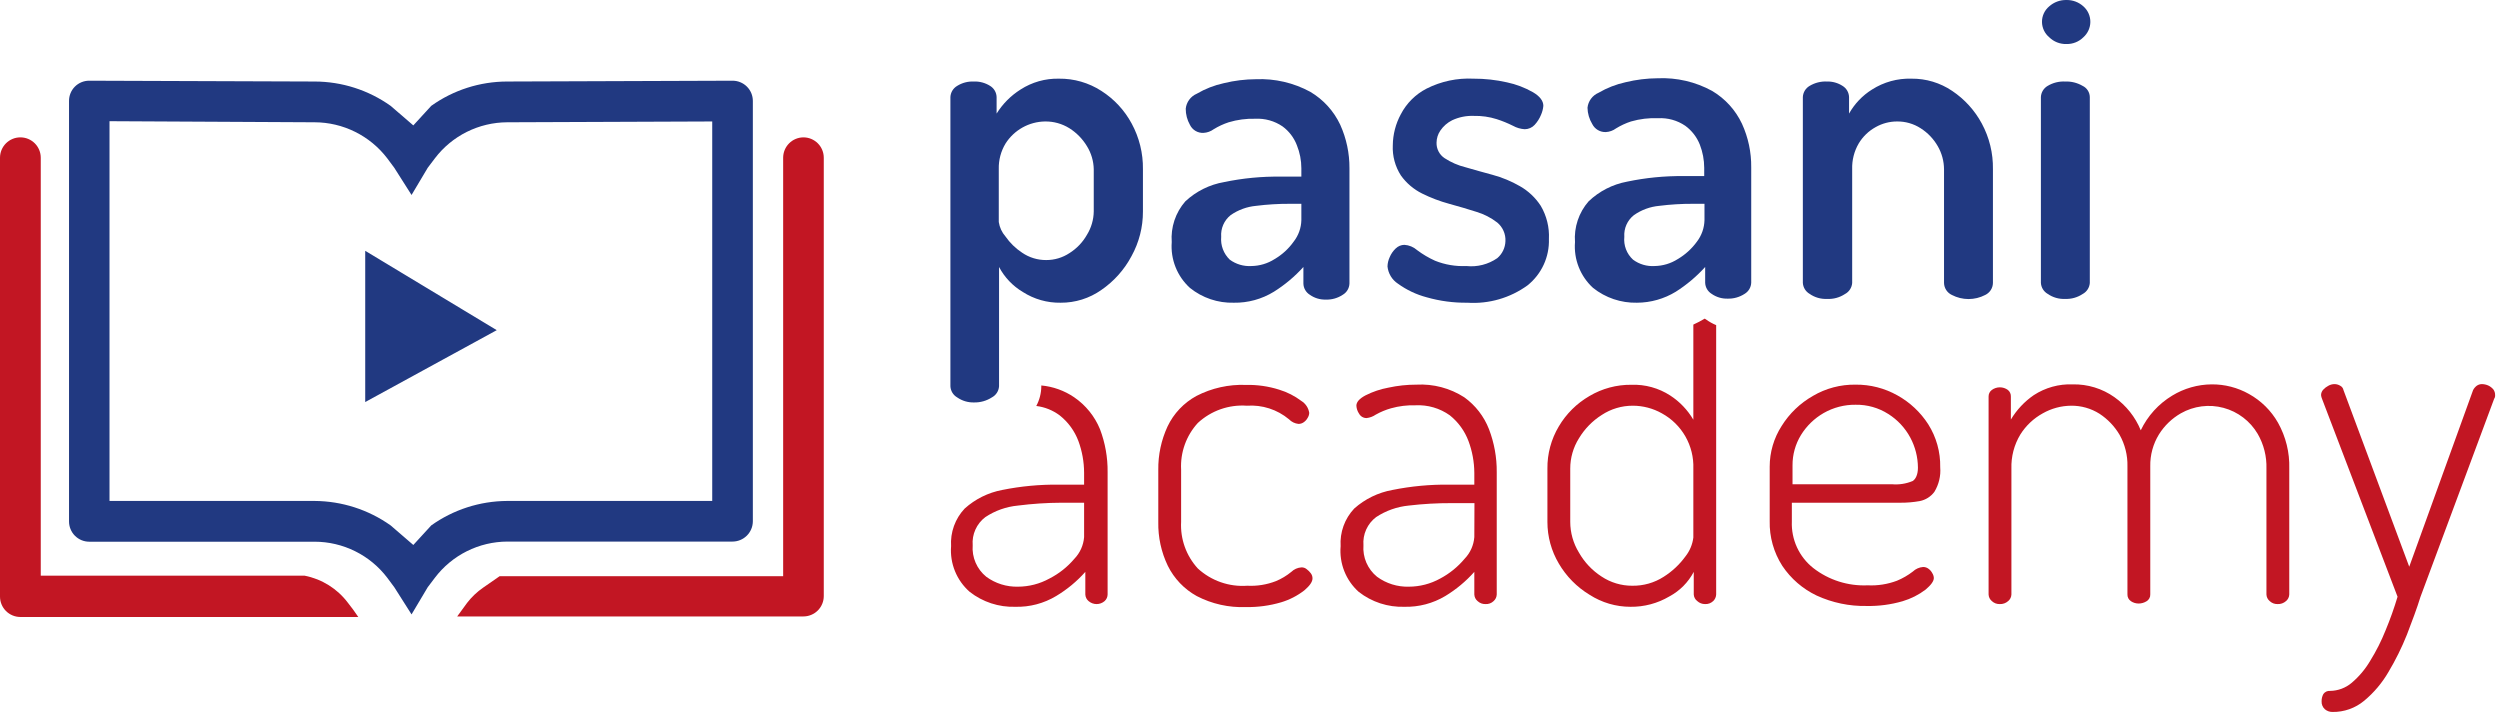 <svg width="184" height="53" viewBox="0 0 184 53" fill="none" xmlns="http://www.w3.org/2000/svg">
<g clip-path="url(#clip0_1102_2551)">
<path d="M71.7 29.62C71.255 29.634 70.817 29.504 70.45 29.25C70.305 29.166 70.183 29.047 70.095 28.904C70.008 28.761 69.958 28.598 69.95 28.43V7.14C69.958 6.972 70.008 6.809 70.095 6.666C70.183 6.523 70.305 6.404 70.45 6.32C70.812 6.094 71.234 5.982 71.66 6C72.087 5.981 72.509 6.093 72.87 6.32C73.012 6.406 73.13 6.526 73.214 6.669C73.298 6.812 73.344 6.974 73.35 7.14V8.36C73.796 7.645 74.397 7.04 75.11 6.59C75.952 6.046 76.938 5.767 77.94 5.79C79.046 5.777 80.131 6.09 81.06 6.69C81.996 7.287 82.763 8.113 83.29 9.09C83.85 10.121 84.135 11.277 84.12 12.45V15.56C84.126 16.71 83.836 17.843 83.28 18.85C82.752 19.847 81.99 20.701 81.06 21.34C80.183 21.959 79.134 22.288 78.06 22.28C77.076 22.296 76.109 22.021 75.28 21.49C74.539 21.049 73.933 20.413 73.53 19.65V28.43C73.519 28.601 73.465 28.765 73.372 28.909C73.279 29.053 73.151 29.17 73 29.25C72.613 29.499 72.161 29.628 71.7 29.62ZM77 19.14C77.608 19.142 78.203 18.965 78.71 18.63C79.246 18.294 79.689 17.83 80 17.28C80.319 16.762 80.492 16.168 80.5 15.56V12.45C80.487 11.852 80.314 11.269 80 10.76C79.679 10.226 79.237 9.773 78.71 9.44C78.171 9.103 77.546 8.93 76.91 8.94C76.331 8.949 75.762 9.101 75.256 9.384C74.75 9.667 74.322 10.071 74.01 10.56C73.665 11.129 73.492 11.785 73.51 12.45V16.34C73.569 16.733 73.739 17.101 74 17.4C74.33 17.875 74.748 18.282 75.23 18.6C75.751 18.956 76.369 19.144 77 19.14Z" fill="#213981"/>
<path d="M90.81 22.28C89.638 22.312 88.493 21.926 87.58 21.19C87.115 20.767 86.752 20.244 86.52 19.66C86.288 19.076 86.192 18.447 86.24 17.82C86.199 17.279 86.267 16.735 86.438 16.219C86.61 15.704 86.882 15.229 87.24 14.82C88.034 14.078 89.028 13.584 90.1 13.4C91.471 13.114 92.87 12.98 94.27 13H95.78V12.39C95.78 11.807 95.668 11.23 95.45 10.69C95.238 10.134 94.87 9.651 94.39 9.3C93.802 8.9 93.1 8.704 92.39 8.74C91.727 8.721 91.065 8.809 90.43 9C90.045 9.126 89.675 9.298 89.33 9.51C89.111 9.671 88.851 9.765 88.58 9.78C88.374 9.791 88.169 9.741 87.991 9.636C87.813 9.531 87.67 9.376 87.58 9.19C87.375 8.827 87.268 8.417 87.27 8C87.295 7.761 87.383 7.533 87.526 7.34C87.668 7.147 87.859 6.995 88.08 6.9C88.701 6.536 89.376 6.272 90.08 6.12C90.853 5.931 91.645 5.834 92.44 5.83C93.833 5.772 95.216 6.093 96.44 6.76C97.399 7.328 98.166 8.171 98.64 9.18C99.096 10.188 99.328 11.284 99.32 12.39V20.87C99.314 21.039 99.265 21.204 99.177 21.35C99.09 21.495 98.967 21.615 98.82 21.7C98.45 21.945 98.013 22.067 97.57 22.05C97.156 22.062 96.749 21.939 96.41 21.7C96.267 21.613 96.148 21.491 96.064 21.346C95.98 21.201 95.934 21.038 95.93 20.87V19.65C95.294 20.354 94.564 20.966 93.76 21.47C92.874 22.016 91.85 22.297 90.81 22.28ZM92.11 19.58C92.713 19.571 93.302 19.394 93.81 19.07C94.362 18.747 94.839 18.311 95.21 17.79C95.567 17.336 95.767 16.778 95.78 16.2V15H94.92C94.094 14.997 93.269 15.047 92.45 15.15C91.778 15.212 91.134 15.446 90.58 15.83C90.341 16.019 90.153 16.264 90.031 16.543C89.909 16.822 89.857 17.126 89.88 17.43C89.852 17.739 89.894 18.051 90.004 18.342C90.113 18.633 90.286 18.895 90.51 19.11C90.972 19.45 91.538 19.616 92.11 19.58Z" fill="#213981"/>
<path d="M108 22.28C106.986 22.293 105.975 22.159 105 21.88C104.241 21.679 103.526 21.34 102.89 20.88C102.675 20.739 102.494 20.552 102.361 20.332C102.228 20.113 102.145 19.866 102.12 19.61C102.126 19.375 102.181 19.143 102.28 18.93C102.381 18.688 102.531 18.47 102.72 18.29C102.891 18.122 103.12 18.025 103.36 18.02C103.708 18.041 104.039 18.179 104.3 18.41C104.71 18.718 105.153 18.979 105.62 19.19C106.35 19.483 107.134 19.616 107.92 19.58C108.725 19.667 109.534 19.461 110.2 19C110.382 18.845 110.529 18.654 110.632 18.439C110.736 18.223 110.793 17.989 110.8 17.75C110.813 17.491 110.765 17.232 110.661 16.995C110.557 16.757 110.399 16.547 110.2 16.38C109.74 16.024 109.218 15.757 108.66 15.59C108.03 15.39 107.36 15.19 106.66 15C105.97 14.813 105.3 14.558 104.66 14.24C104.044 13.933 103.512 13.48 103.11 12.92C102.682 12.258 102.472 11.478 102.51 10.69C102.519 9.893 102.721 9.111 103.1 8.41C103.522 7.598 104.186 6.938 105 6.52C106.064 5.983 107.25 5.732 108.44 5.79C109.271 5.786 110.1 5.877 110.91 6.06C111.584 6.202 112.232 6.449 112.83 6.79C113.34 7.09 113.59 7.43 113.59 7.79C113.57 8.018 113.512 8.241 113.42 8.45C113.309 8.723 113.15 8.973 112.95 9.19C112.857 9.291 112.744 9.371 112.618 9.426C112.493 9.481 112.357 9.51 112.22 9.51C111.918 9.493 111.624 9.407 111.36 9.26C110.973 9.067 110.572 8.903 110.16 8.77C109.617 8.598 109.05 8.517 108.48 8.53C107.929 8.507 107.38 8.617 106.88 8.85C106.53 9.024 106.23 9.286 106.01 9.61C105.832 9.869 105.735 10.175 105.73 10.49C105.722 10.716 105.771 10.941 105.875 11.142C105.978 11.344 106.131 11.515 106.32 11.64C106.792 11.949 107.313 12.175 107.86 12.31C108.5 12.5 109.17 12.68 109.86 12.87C110.56 13.059 111.232 13.338 111.86 13.7C112.483 14.053 113.011 14.55 113.4 15.15C113.834 15.887 114.043 16.735 114 17.59C114.021 18.241 113.89 18.888 113.617 19.48C113.345 20.072 112.938 20.592 112.43 21C111.148 21.93 109.581 22.383 108 22.28Z" fill="#213981"/>
<path d="M120.48 22.28C119.309 22.306 118.166 21.921 117.25 21.19C116.786 20.767 116.425 20.243 116.195 19.659C115.964 19.075 115.87 18.446 115.92 17.82C115.879 17.279 115.947 16.735 116.119 16.219C116.29 15.704 116.563 15.229 116.92 14.82C117.703 14.072 118.686 13.568 119.75 13.37C121.121 13.082 122.519 12.944 123.92 12.96H125.43V12.35C125.428 11.768 125.32 11.192 125.11 10.65C124.891 10.095 124.521 9.613 124.04 9.26C123.453 8.86 122.75 8.663 122.04 8.7C121.365 8.671 120.689 8.752 120.04 8.94C119.655 9.066 119.286 9.238 118.94 9.45C118.722 9.612 118.461 9.706 118.19 9.72C117.984 9.728 117.781 9.677 117.603 9.572C117.426 9.468 117.282 9.314 117.19 9.13C116.97 8.768 116.849 8.354 116.84 7.93C116.865 7.691 116.953 7.463 117.096 7.27C117.238 7.077 117.43 6.925 117.65 6.83C118.272 6.467 118.947 6.204 119.65 6.05C120.423 5.862 121.215 5.765 122.01 5.76C123.403 5.699 124.787 6.021 126.01 6.69C126.97 7.258 127.736 8.101 128.21 9.11C128.67 10.117 128.903 11.213 128.89 12.32V20.8C128.885 20.968 128.837 21.133 128.752 21.278C128.666 21.423 128.545 21.544 128.4 21.63C128.026 21.873 127.586 21.995 127.14 21.98C126.726 21.99 126.32 21.867 125.98 21.63C125.837 21.543 125.718 21.421 125.634 21.276C125.55 21.131 125.504 20.968 125.5 20.8V19.65C124.865 20.351 124.139 20.963 123.34 21.47C122.479 21.996 121.49 22.277 120.48 22.28ZM121.78 19.58C122.383 19.571 122.972 19.394 123.48 19.07C124.033 18.745 124.513 18.309 124.89 17.79C125.241 17.333 125.437 16.776 125.45 16.2V15H124.59C123.765 14.997 122.939 15.047 122.12 15.15C121.452 15.211 120.811 15.446 120.26 15.83C120.02 16.018 119.829 16.262 119.705 16.541C119.581 16.82 119.528 17.125 119.55 17.43C119.518 17.741 119.56 18.054 119.671 18.346C119.782 18.638 119.96 18.899 120.19 19.11C120.648 19.451 121.211 19.617 121.78 19.58Z" fill="#213981"/>
<path d="M134.47 22C134.014 22.021 133.564 21.891 133.19 21.63C133.046 21.547 132.925 21.43 132.837 21.288C132.75 21.147 132.699 20.986 132.69 20.82V7.14C132.698 6.972 132.748 6.809 132.835 6.666C132.922 6.523 133.044 6.404 133.19 6.32C133.576 6.089 134.021 5.978 134.47 6C134.874 5.989 135.271 6.101 135.61 6.32C135.752 6.406 135.87 6.526 135.954 6.669C136.037 6.812 136.084 6.974 136.09 7.14V8.36C136.496 7.638 137.077 7.029 137.78 6.59C138.644 6.038 139.655 5.759 140.68 5.79C141.748 5.777 142.795 6.091 143.68 6.69C144.591 7.3 145.34 8.124 145.86 9.09C146.416 10.121 146.699 11.278 146.68 12.45V20.83C146.676 21.015 146.62 21.195 146.52 21.351C146.419 21.506 146.277 21.631 146.11 21.71C145.732 21.907 145.311 22.01 144.885 22.01C144.458 22.01 144.038 21.907 143.66 21.71C143.491 21.632 143.347 21.508 143.245 21.353C143.142 21.197 143.085 21.016 143.08 20.83V12.45C143.075 11.856 142.917 11.274 142.62 10.76C142.314 10.224 141.881 9.771 141.36 9.44C140.839 9.104 140.23 8.93 139.61 8.94C139.059 8.942 138.518 9.087 138.04 9.36C137.528 9.644 137.1 10.058 136.8 10.56C136.466 11.133 136.3 11.787 136.32 12.45V20.83C136.307 20.999 136.252 21.162 136.159 21.303C136.067 21.445 135.94 21.561 135.79 21.64C135.4 21.898 134.937 22.025 134.47 22Z" fill="#213981"/>
<path d="M152 22C151.541 22.023 151.087 21.892 150.71 21.63C150.566 21.547 150.445 21.43 150.357 21.288C150.27 21.147 150.219 20.986 150.21 20.82V7.14C150.218 6.972 150.268 6.809 150.355 6.666C150.442 6.523 150.564 6.404 150.71 6.32C151.099 6.088 151.548 5.977 152 6C152.448 5.983 152.892 6.094 153.28 6.32C153.436 6.394 153.568 6.51 153.661 6.655C153.755 6.8 153.806 6.968 153.81 7.14V20.83C153.797 20.999 153.742 21.162 153.649 21.303C153.557 21.445 153.43 21.561 153.28 21.64C152.902 21.892 152.454 22.018 152 22Z" fill="#213981"/>
<path d="M96.17 41.89C96.061 41.799 95.922 41.752 95.78 41.76C95.502 41.779 95.24 41.896 95.04 42.09C94.699 42.371 94.318 42.6 93.91 42.77C93.239 43.031 92.52 43.147 91.8 43.11C91.139 43.158 90.475 43.07 89.849 42.851C89.223 42.633 88.648 42.289 88.16 41.84C87.738 41.379 87.411 40.838 87.2 40.249C86.989 39.66 86.897 39.035 86.93 38.41V34.56C86.897 33.935 86.989 33.31 87.2 32.721C87.411 32.132 87.738 31.591 88.16 31.13C88.643 30.683 89.213 30.339 89.834 30.12C90.454 29.902 91.114 29.813 91.77 29.86C92.894 29.78 94.005 30.139 94.87 30.86C95.056 31.053 95.304 31.173 95.57 31.2C95.706 31.201 95.84 31.159 95.95 31.08C96.071 30.998 96.171 30.889 96.24 30.76C96.312 30.649 96.353 30.522 96.36 30.39C96.333 30.21 96.267 30.038 96.167 29.886C96.067 29.735 95.935 29.606 95.78 29.51C95.29 29.14 94.738 28.859 94.15 28.68C93.358 28.429 92.531 28.311 91.7 28.33C90.437 28.282 89.184 28.561 88.06 29.14C87.13 29.646 86.384 30.433 85.93 31.39C85.469 32.389 85.236 33.479 85.25 34.58V38.43C85.23 39.54 85.469 40.639 85.95 41.64C86.416 42.583 87.159 43.362 88.08 43.87C89.196 44.45 90.444 44.729 91.7 44.68C92.576 44.696 93.45 44.578 94.29 44.33C94.91 44.145 95.489 43.846 96 43.45C96.4 43.11 96.6 42.82 96.6 42.57C96.602 42.437 96.559 42.307 96.48 42.2C96.394 42.081 96.289 41.976 96.17 41.89Z" fill="#C21623"/>
<path d="M107.77 29.24C106.724 28.567 105.492 28.242 104.25 28.31C103.558 28.309 102.867 28.383 102.19 28.53C101.602 28.637 101.033 28.829 100.5 29.1C100.05 29.34 99.83 29.59 99.83 29.86C99.841 30.071 99.91 30.276 100.03 30.45C100.084 30.548 100.164 30.63 100.261 30.686C100.358 30.742 100.468 30.771 100.58 30.77C100.821 30.743 101.051 30.657 101.25 30.52C101.607 30.319 101.986 30.161 102.38 30.05C102.965 29.886 103.572 29.812 104.18 29.83C105.083 29.784 105.975 30.045 106.71 30.57C107.328 31.066 107.801 31.718 108.08 32.46C108.36 33.209 108.505 34.001 108.51 34.8V35.67H106.65C105.254 35.653 103.859 35.784 102.49 36.06C101.441 36.247 100.465 36.721 99.67 37.43C99.322 37.798 99.054 38.234 98.882 38.711C98.71 39.188 98.638 39.694 98.67 40.2C98.617 40.825 98.709 41.453 98.94 42.037C99.17 42.62 99.533 43.141 100 43.56C100.959 44.311 102.152 44.7 103.37 44.66C104.425 44.684 105.464 44.411 106.37 43.87C107.169 43.387 107.89 42.787 108.51 42.09V43.75C108.513 43.844 108.536 43.936 108.577 44.021C108.618 44.105 108.677 44.18 108.75 44.24C108.828 44.313 108.919 44.37 109.018 44.408C109.118 44.446 109.224 44.463 109.33 44.46C109.44 44.467 109.55 44.451 109.653 44.413C109.757 44.376 109.851 44.316 109.93 44.24C110 44.178 110.056 44.103 110.096 44.019C110.135 43.935 110.157 43.843 110.16 43.75V34.75C110.169 33.67 109.976 32.599 109.59 31.59C109.224 30.647 108.592 29.83 107.77 29.24ZM108.51 39.53C108.464 40.131 108.21 40.697 107.79 41.13C107.293 41.724 106.685 42.217 106 42.58C105.293 42.972 104.498 43.178 103.69 43.18C102.851 43.203 102.028 42.946 101.35 42.45C101.008 42.173 100.739 41.817 100.564 41.413C100.39 41.009 100.317 40.569 100.35 40.13C100.319 39.735 100.387 39.338 100.55 38.976C100.712 38.614 100.964 38.299 101.28 38.06C101.999 37.586 102.823 37.294 103.68 37.21C104.729 37.086 105.784 37.026 106.84 37.03H108.52L108.51 39.53Z" fill="#C21623"/>
<path d="M139.65 29.1C138.71 28.571 137.648 28.298 136.57 28.31C135.467 28.293 134.38 28.58 133.43 29.14C132.491 29.674 131.701 30.433 131.13 31.35C130.554 32.245 130.249 33.286 130.25 34.35V38.35C130.224 39.518 130.548 40.667 131.18 41.65C131.809 42.59 132.68 43.343 133.7 43.83C134.856 44.362 136.118 44.626 137.39 44.6C138.283 44.617 139.173 44.499 140.03 44.25C140.644 44.069 141.22 43.778 141.73 43.39C142.13 43.05 142.33 42.77 142.33 42.54C142.325 42.416 142.287 42.295 142.22 42.19C142.156 42.064 142.063 41.955 141.95 41.87C141.834 41.777 141.689 41.728 141.54 41.73C141.255 41.752 140.987 41.873 140.78 42.07C140.424 42.343 140.034 42.568 139.62 42.74C138.931 43 138.196 43.116 137.46 43.08C136.018 43.145 134.6 42.695 133.46 41.81C132.945 41.404 132.533 40.881 132.258 40.285C131.984 39.688 131.854 39.036 131.88 38.38V37H139.88C140.353 37.003 140.825 36.963 141.29 36.88C141.722 36.796 142.108 36.554 142.37 36.2C142.701 35.657 142.852 35.024 142.8 34.39C142.822 33.273 142.516 32.175 141.92 31.23C141.351 30.343 140.571 29.612 139.65 29.1ZM140.78 35.4C140.294 35.605 139.765 35.687 139.24 35.64H131.93V34.25C131.925 33.464 132.14 32.691 132.55 32.02C132.963 31.349 133.537 30.792 134.22 30.4C134.935 29.991 135.746 29.78 136.57 29.79C137.423 29.774 138.261 30.011 138.98 30.47C139.661 30.9 140.22 31.5 140.6 32.21C140.964 32.89 141.156 33.649 141.16 34.42C141.16 34.92 141 35.25 140.78 35.4Z" fill="#C21623"/>
<path d="M165.53 29C164.688 28.525 163.737 28.28 162.77 28.29C161.746 28.299 160.744 28.586 159.87 29.12C158.868 29.726 158.065 30.613 157.56 31.67C157.158 30.689 156.486 29.843 155.62 29.23C154.724 28.596 153.648 28.267 152.55 28.29C151.538 28.251 150.539 28.527 149.69 29.08C149.003 29.55 148.427 30.165 148 30.88V29.19C148.005 29.097 147.987 29.004 147.949 28.919C147.911 28.833 147.853 28.758 147.78 28.7C147.609 28.575 147.402 28.507 147.19 28.507C146.978 28.507 146.771 28.575 146.6 28.7C146.523 28.756 146.461 28.83 146.419 28.915C146.377 29 146.357 29.095 146.36 29.19V43.75C146.363 43.844 146.386 43.937 146.427 44.021C146.469 44.105 146.528 44.18 146.6 44.24C146.678 44.313 146.769 44.37 146.868 44.408C146.968 44.446 147.074 44.463 147.18 44.46C147.408 44.471 147.63 44.392 147.8 44.24C147.873 44.18 147.932 44.105 147.973 44.021C148.015 43.937 148.037 43.844 148.04 43.75V34.49C148.013 33.612 148.238 32.744 148.69 31.99C149.1 31.333 149.672 30.793 150.35 30.42C150.985 30.06 151.701 29.867 152.43 29.86C153.169 29.851 153.895 30.056 154.52 30.45C155.126 30.846 155.633 31.376 156 32C156.398 32.707 156.599 33.509 156.58 34.32V43.74C156.575 43.84 156.596 43.94 156.642 44.03C156.687 44.12 156.756 44.196 156.84 44.25C157.009 44.363 157.207 44.422 157.41 44.42C157.615 44.418 157.816 44.359 157.99 44.25C158.077 44.197 158.148 44.122 158.196 44.032C158.244 43.943 158.266 43.842 158.26 43.74V34.32C158.244 33.492 158.466 32.676 158.9 31.97C159.301 31.329 159.854 30.796 160.51 30.42C161.464 29.878 162.593 29.733 163.652 30.018C164.712 30.303 165.616 30.993 166.17 31.94C166.616 32.714 166.837 33.597 166.81 34.49V43.75C166.813 43.844 166.836 43.937 166.877 44.021C166.919 44.105 166.978 44.18 167.05 44.24C167.128 44.313 167.219 44.37 167.318 44.408C167.418 44.446 167.524 44.463 167.63 44.46C167.858 44.471 168.08 44.392 168.25 44.24C168.323 44.18 168.382 44.105 168.423 44.021C168.465 43.937 168.487 43.844 168.49 43.75V34.49C168.525 33.309 168.238 32.141 167.66 31.11C167.157 30.225 166.42 29.495 165.53 29Z" fill="#C21623"/>
<path d="M183.51 28.66C183.406 28.537 183.276 28.438 183.13 28.37C182.985 28.307 182.828 28.273 182.67 28.27C182.534 28.27 182.401 28.312 182.29 28.39C182.177 28.475 182.085 28.584 182.02 28.71L177.32 41.71L172.48 28.71C172.467 28.642 172.439 28.577 172.398 28.522C172.356 28.466 172.302 28.421 172.24 28.39C172.117 28.314 171.975 28.273 171.83 28.27C171.669 28.27 171.51 28.311 171.37 28.39C171.228 28.464 171.099 28.562 170.99 28.68C170.888 28.788 170.831 28.931 170.83 29.08C170.839 29.173 170.863 29.264 170.9 29.35L176.46 43.92C176.21 44.758 175.916 45.583 175.58 46.39C175.27 47.169 174.892 47.918 174.45 48.63C174.089 49.247 173.626 49.798 173.08 50.26C172.635 50.635 172.072 50.844 171.49 50.85C171.395 50.842 171.3 50.859 171.214 50.899C171.128 50.94 171.054 51.002 171 51.08C170.91 51.246 170.866 51.432 170.87 51.62C170.864 51.728 170.883 51.837 170.925 51.937C170.966 52.037 171.029 52.127 171.11 52.2C171.264 52.33 171.459 52.401 171.66 52.4C172.518 52.415 173.352 52.12 174.01 51.57C174.722 50.976 175.325 50.262 175.79 49.46C176.315 48.58 176.77 47.661 177.15 46.71C177.53 45.71 177.88 44.8 178.15 43.92L183.57 29.35C183.624 29.271 183.649 29.175 183.64 29.08C183.644 28.93 183.599 28.782 183.51 28.66Z" fill="#C21623"/>
<path d="M79.06 29.24C78.34 28.749 77.507 28.45 76.64 28.37V28.43C76.637 28.936 76.51 29.434 76.27 29.88C76.894 29.956 77.487 30.194 77.99 30.57C78.614 31.062 79.091 31.716 79.37 32.46C79.646 33.209 79.788 34.001 79.79 34.8V35.67H77.94C76.54 35.653 75.142 35.783 73.77 36.06C72.738 36.253 71.78 36.727 71 37.43C70.652 37.798 70.384 38.234 70.212 38.711C70.04 39.188 69.968 39.694 70 40.2C69.951 40.828 70.05 41.459 70.288 42.042C70.525 42.625 70.896 43.145 71.37 43.56C72.326 44.309 73.516 44.699 74.73 44.66C75.785 44.687 76.825 44.413 77.73 43.87C78.533 43.39 79.258 42.79 79.88 42.09V43.75C79.883 43.844 79.906 43.936 79.947 44.021C79.988 44.105 80.047 44.18 80.12 44.24C80.284 44.382 80.493 44.46 80.71 44.46C80.927 44.46 81.136 44.382 81.3 44.24C81.368 44.178 81.423 44.102 81.461 44.018C81.499 43.934 81.519 43.842 81.52 43.75V34.75C81.532 33.671 81.342 32.599 80.96 31.59C80.569 30.638 79.909 29.822 79.06 29.24ZM79.79 39.53C79.744 40.131 79.489 40.697 79.07 41.13C78.562 41.73 77.94 42.223 77.24 42.58C76.529 42.972 75.731 43.178 74.92 43.18C74.084 43.2 73.265 42.944 72.59 42.45C72.248 42.173 71.978 41.817 71.804 41.413C71.63 41.009 71.556 40.569 71.59 40.13C71.558 39.735 71.627 39.338 71.79 38.976C71.952 38.614 72.203 38.299 72.52 38.06C73.237 37.583 74.062 37.291 74.92 37.21C75.978 37.075 77.043 37.005 78.11 37H79.79V39.53Z" fill="#C21623"/>
<path d="M125.56 23.51L125.47 23.45C125.199 23.612 124.918 23.759 124.63 23.89V30.89C124.209 30.173 123.627 29.564 122.93 29.11C122.081 28.559 121.082 28.283 120.07 28.32C118.983 28.308 117.914 28.595 116.98 29.15C116.051 29.688 115.276 30.456 114.73 31.38C114.167 32.322 113.876 33.402 113.89 34.5V38.42C113.89 39.497 114.181 40.554 114.73 41.48C115.283 42.424 116.063 43.215 117 43.78C117.895 44.354 118.937 44.66 120 44.66C121.005 44.673 121.994 44.41 122.86 43.9C123.628 43.491 124.255 42.86 124.66 42.09V43.75C124.665 43.846 124.69 43.939 124.735 44.024C124.78 44.109 124.843 44.183 124.92 44.24C125.075 44.383 125.279 44.462 125.49 44.46C125.6 44.466 125.71 44.45 125.813 44.412C125.916 44.374 126.01 44.315 126.09 44.24C126.225 44.112 126.304 43.936 126.31 43.75V23.93C126.045 23.82 125.793 23.679 125.56 23.51ZM124.63 39.56C124.568 40.068 124.368 40.549 124.05 40.95C123.617 41.547 123.074 42.056 122.45 42.45C121.759 42.895 120.952 43.124 120.13 43.11C119.326 43.113 118.539 42.876 117.87 42.43C117.183 41.985 116.614 41.382 116.21 40.67C115.793 39.99 115.571 39.208 115.57 38.41V34.49C115.569 33.701 115.791 32.928 116.21 32.26C116.628 31.564 117.204 30.974 117.89 30.54C118.567 30.095 119.36 29.859 120.17 29.86C120.92 29.86 121.656 30.053 122.31 30.42C123.036 30.817 123.638 31.407 124.048 32.126C124.457 32.845 124.659 33.663 124.63 34.49V39.56Z" fill="#C21623"/>
<path d="M26 44.88L25.61 44.37C24.831 43.332 23.694 42.619 22.42 42.37H3V11.61C3 11.212 2.842 10.831 2.561 10.549C2.279 10.268 1.898 10.11 1.5 10.11C1.102 10.11 0.721 10.268 0.439 10.549C0.158 10.831 3.70907e-10 11.212 3.70907e-10 11.61L3.70907e-10 43.91C-8.80191e-06 44.306 0.157 44.686 0.436 44.967C0.715 45.248 1.094 45.407 1.49 45.41H26.37L26 44.88Z" fill="#C21623"/>
<path d="M59.13 10.11C58.734 10.113 58.355 10.272 58.076 10.553C57.797 10.834 57.64 11.214 57.64 11.61V42.41H36.77L35.56 43.25C35.111 43.56 34.713 43.938 34.38 44.37L33.65 45.37H59.13C59.528 45.37 59.909 45.212 60.191 44.931C60.472 44.649 60.63 44.268 60.63 43.87V11.61C60.63 11.212 60.472 10.831 60.191 10.549C59.909 10.268 59.528 10.11 59.13 10.11Z" fill="#C21623"/>
<path d="M53.91 5.94L37.32 6C35.319 6.003 33.369 6.628 31.74 7.79L30.42 9.23L28.75 7.79C27.117 6.629 25.164 6.004 23.16 6L6.57 5.94C6.374 5.939 6.18 5.976 5.998 6.051C5.817 6.125 5.652 6.235 5.514 6.373C5.375 6.512 5.265 6.677 5.191 6.858C5.116 7.04 5.079 7.234 5.08 7.43V38.37C5.079 38.566 5.116 38.761 5.191 38.943C5.265 39.125 5.374 39.291 5.513 39.43C5.651 39.569 5.816 39.68 5.998 39.756C6.179 39.831 6.374 39.87 6.57 39.87H23.16C24.194 39.871 25.214 40.111 26.14 40.571C27.066 41.03 27.874 41.697 28.5 42.52L29.02 43.22L30.29 45.22L31.48 43.22L32.01 42.52C32.634 41.697 33.44 41.029 34.364 40.567C35.289 40.106 36.307 39.864 37.34 39.86H53.91C54.306 39.86 54.686 39.703 54.967 39.424C55.248 39.145 55.407 38.766 55.41 38.37V7.43C55.41 7.233 55.371 7.039 55.296 6.857C55.22 6.676 55.11 6.511 54.97 6.373C54.831 6.234 54.665 6.125 54.483 6.051C54.301 5.976 54.107 5.939 53.91 5.94ZM52.42 36.87H37.32C35.319 36.881 33.37 37.509 31.74 38.67L30.42 40.11L28.75 38.67C27.116 37.511 25.164 36.883 23.16 36.87H8.06V8.92L23.16 9C24.194 9.003 25.213 9.244 26.139 9.704C27.064 10.163 27.872 10.829 28.5 11.65L29.02 12.35L30.29 14.35L31.48 12.35L32.01 11.65C32.633 10.831 33.436 10.166 34.357 9.707C35.277 9.248 36.291 9.006 37.32 9L52.42 8.94V36.87Z" fill="#213981"/>
<path d="M26.88 18.46V29.59L36.56 24.3L26.88 18.46Z" fill="#213981"/>
<path d="M152.09 3.24C151.856 3.247 151.622 3.206 151.404 3.12C151.186 3.034 150.987 2.905 150.82 2.74C150.657 2.602 150.525 2.431 150.433 2.238C150.342 2.044 150.293 1.834 150.29 1.62C150.287 1.401 150.333 1.184 150.425 0.985C150.517 0.786 150.652 0.61 150.82 0.47C151.169 0.158 151.623 -0.009 152.09 -1.71969e-06C152.552 -0.008 152.999 0.16 153.34 0.47C153.502 0.614 153.632 0.791 153.72 0.99C153.808 1.188 153.852 1.403 153.85 1.62C153.847 1.832 153.8 2.04 153.712 2.233C153.624 2.426 153.498 2.598 153.34 2.74C153.176 2.904 152.981 3.032 152.766 3.118C152.552 3.204 152.322 3.246 152.09 3.24Z" fill="#213981"/>
</g>
<defs>
<clipPath id="clip0_1102_2551">
<rect width="183.66" height="52.4" fill="white"/>
</clipPath>
</defs>
</svg>
